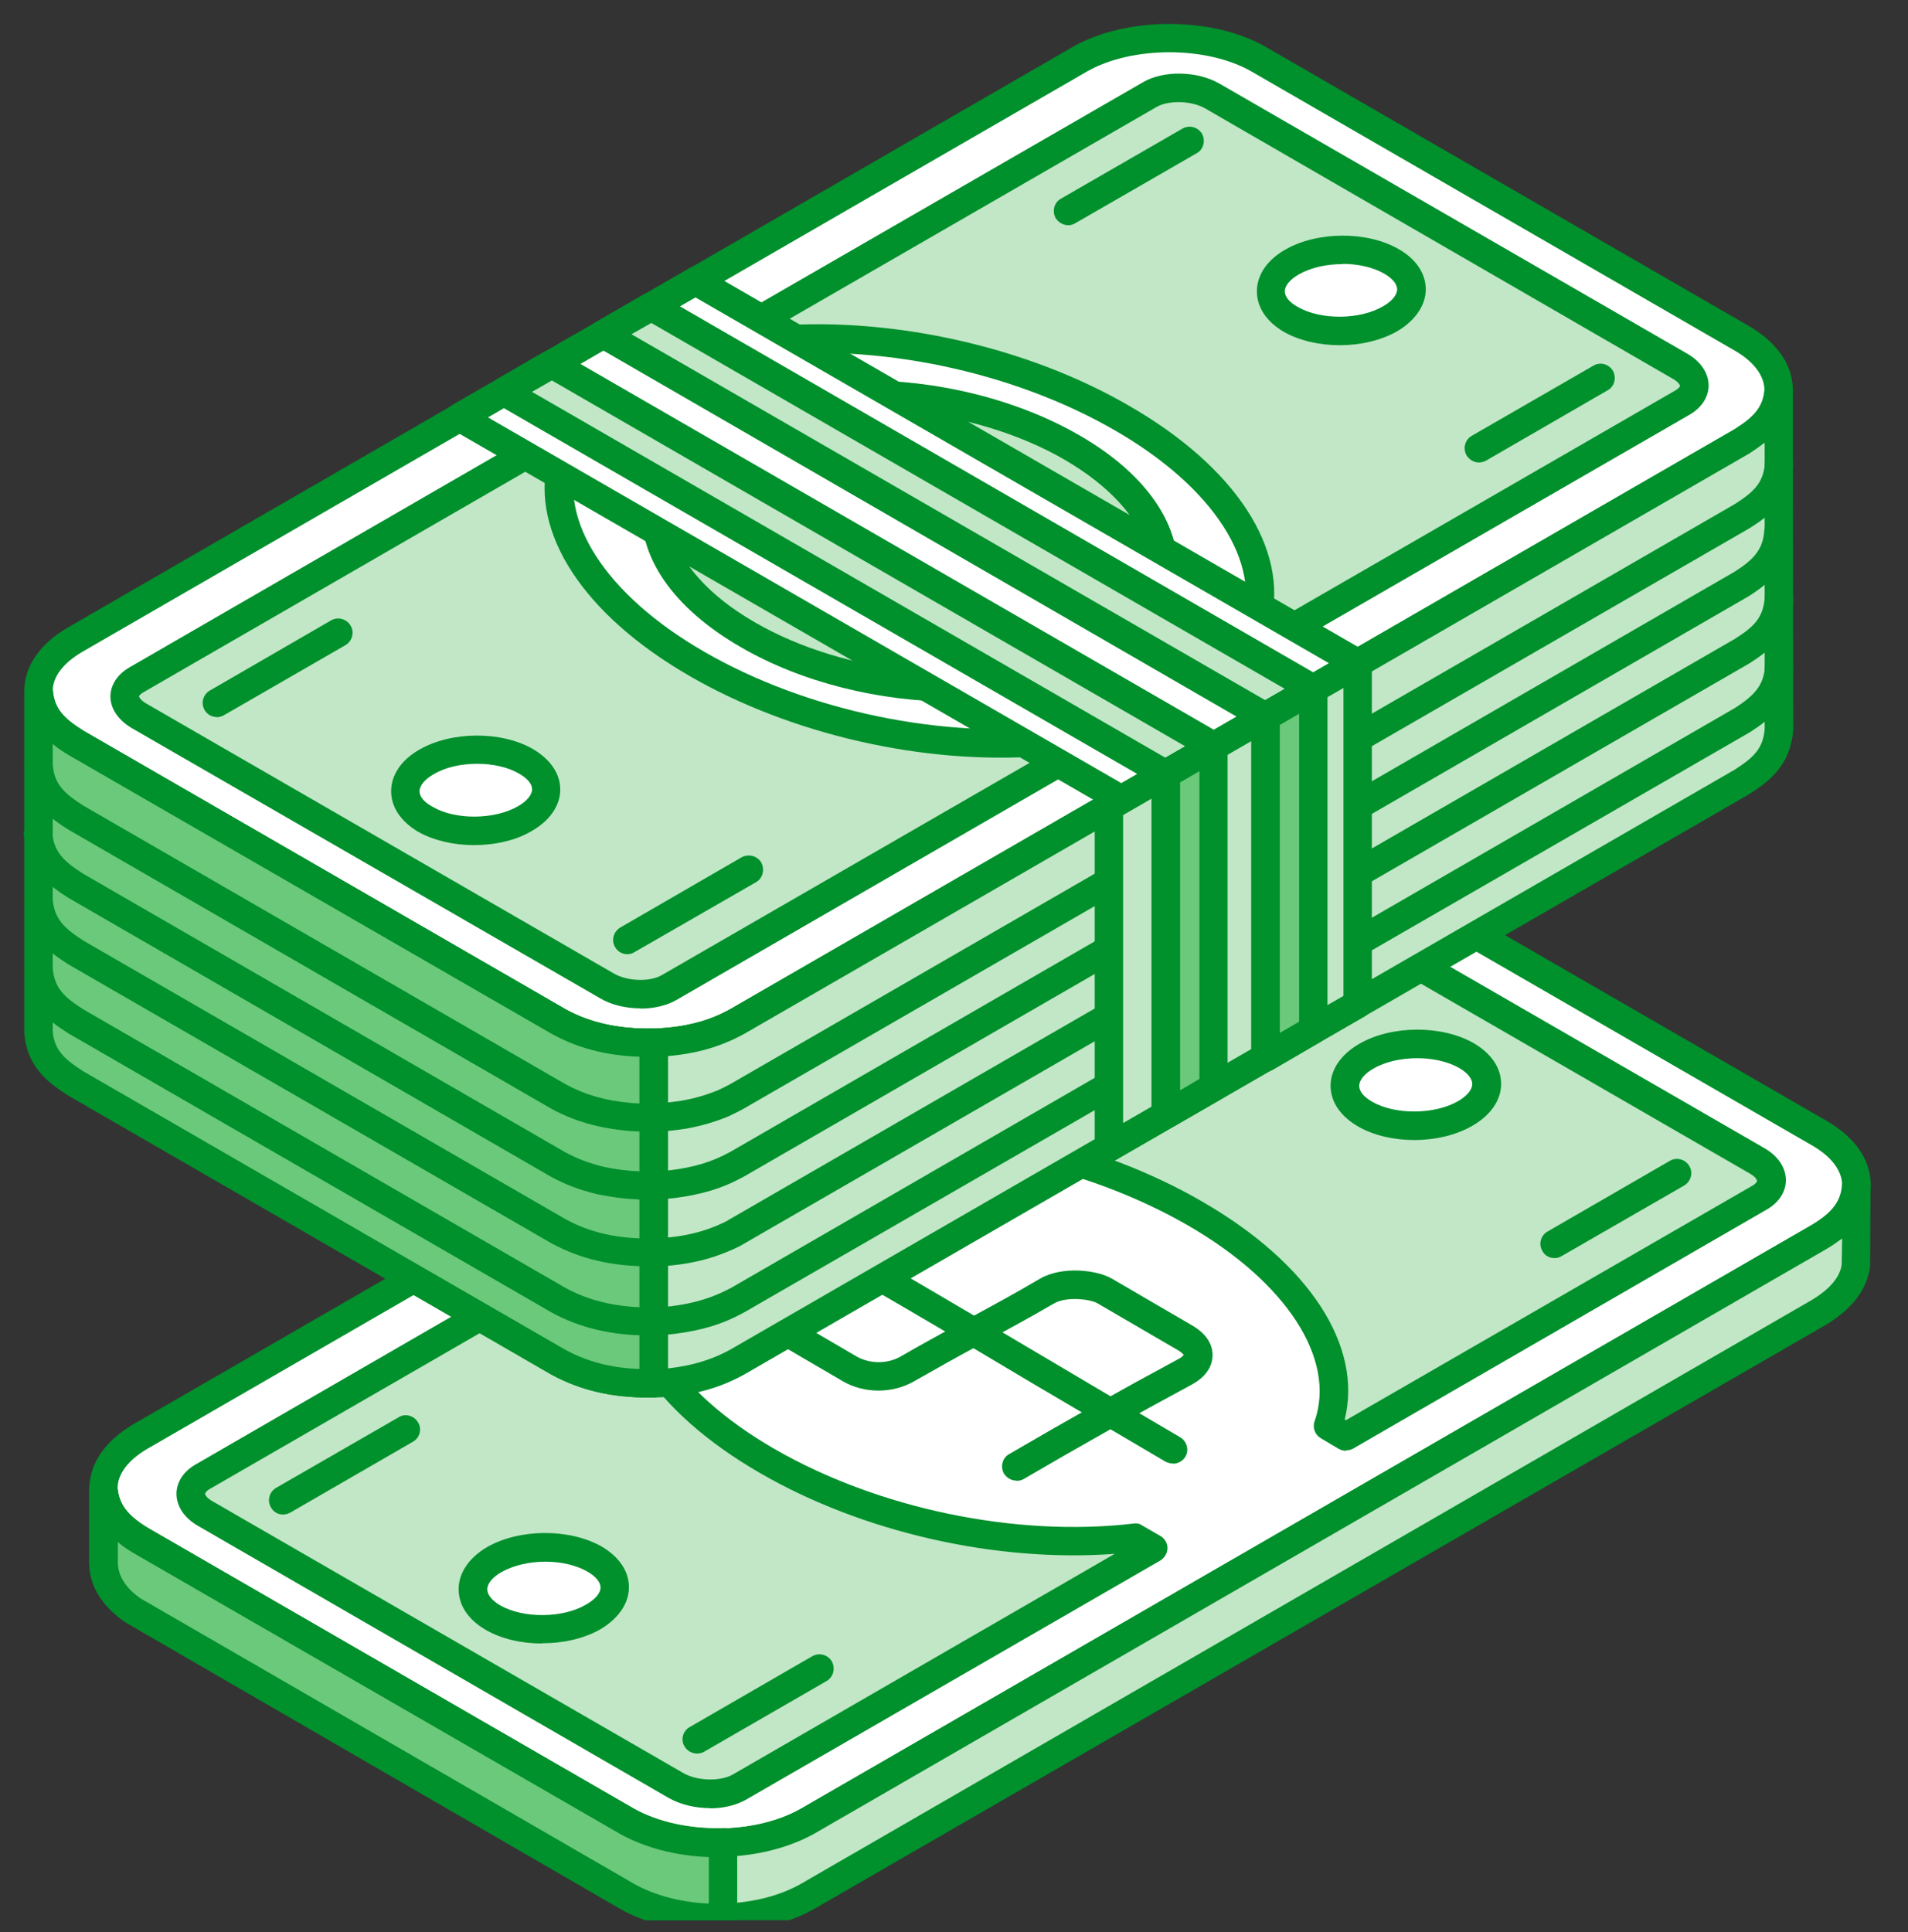<svg width="80" height="81" viewBox="0 0 80 81" fill="none" xmlns="http://www.w3.org/2000/svg">
<rect x="0" y="0" width="80" height="81" fill="#333333" stroke="none"/>
<g clip-path="url(#clip0_2896_103281)">
<g clip-path="url(#clip1_2896_103281)">
<path fill-rule="evenodd" clip-rule="evenodd" d="M5.9 60.21L48.32 35.72C50.41 34.52 53.79 34.52 55.88 35.72L76.29 47.5C78.38 48.7 78.38 50.67 76.29 51.87L33.86 76.36C31.77 77.56 28.37 77.56 26.3 76.36L5.9 64.58C3.81 63.37 3.81 61.41 5.9 60.21Z" fill="white"/>
<path fill-rule="evenodd" clip-rule="evenodd" d="M6.19 60.729C5.38 61.199 4.93 61.789 4.93 62.389C4.93 62.989 5.38 63.589 6.21 64.059L26.59 75.839C28.48 76.929 31.67 76.929 33.56 75.839L75.98 51.349C76.8 50.879 77.24 50.289 77.24 49.689C77.24 49.089 76.8 48.489 75.98 48.019L55.57 36.239C53.68 35.149 50.5 35.149 48.6 36.239L6.19 60.729ZM30.08 77.849C28.61 77.849 27.13 77.529 26.01 76.879L5.6 65.099C4.41 64.409 3.75 63.449 3.75 62.399C3.75 61.349 4.41 60.399 5.6 59.699L48.02 35.209C50.28 33.909 53.93 33.909 56.19 35.209L76.59 46.989C77.79 47.679 78.44 48.639 78.44 49.689C78.44 50.739 77.79 51.689 76.59 52.389L34.17 76.879C33.04 77.529 31.56 77.849 30.08 77.849Z" fill="#00902C"/>
<path fill-rule="evenodd" clip-rule="evenodd" d="M55.68 59.791C56.67 56.981 54.7 53.532 50.12 50.882C45.52 48.231 39.53 47.092 34.67 47.661L33.93 47.231C39.71 43.892 45.5 40.551 51.27 37.212C51.98 36.801 53.17 36.831 53.93 37.272C60.51 41.072 67.09 44.871 73.68 48.672C74.44 49.111 74.49 49.801 73.8 50.202C68 53.532 62.21 56.882 56.44 60.221L55.68 59.782V59.791Z" fill="#C1E7C6"/>
<path fill-rule="evenodd" clip-rule="evenodd" d="M56.38 59.508L56.43 59.538L73.49 49.698C73.64 49.608 73.67 49.528 73.67 49.508C73.67 49.458 73.6 49.328 73.37 49.198L53.62 37.798C53.05 37.468 52.09 37.438 51.57 37.728L35.54 46.988C40.51 46.618 46.12 47.888 50.4 50.368C54.9 52.958 57.15 56.428 56.38 59.518V59.508ZM56.43 60.818C56.33 60.818 56.23 60.788 56.13 60.738L55.39 60.298C55.14 60.158 55.02 59.858 55.12 59.578C56.03 56.988 53.96 53.768 49.82 51.378C45.46 48.858 39.69 47.658 34.74 48.238C34.62 48.248 34.49 48.218 34.37 48.158L33.63 47.718C33.44 47.618 33.33 47.418 33.33 47.208C33.33 46.998 33.45 46.798 33.63 46.688L50.99 36.668C51.87 36.158 53.3 36.188 54.24 36.738L73.99 48.138C74.56 48.468 74.88 48.958 74.88 49.478C74.88 49.958 74.59 50.408 74.09 50.698L56.75 60.718C56.65 60.778 56.55 60.798 56.45 60.798L56.43 60.818Z" fill="#00902C"/>
<path fill-rule="evenodd" clip-rule="evenodd" d="M47.6 64.461C42.74 65.031 36.75 63.901 32.15 61.241C27.57 58.591 25.6 55.141 26.59 52.331L25.83 51.891C20.06 55.231 14.26 58.571 8.47 61.911C7.77 62.321 7.83 63.011 8.59 63.441C15.17 67.241 21.75 71.041 28.34 74.841C29.1 75.281 30.29 75.311 31 74.901C36.77 71.571 42.57 68.221 48.34 64.881L47.59 64.451L47.6 64.461Z" fill="#C1E7C6"/>
<path fill-rule="evenodd" clip-rule="evenodd" d="M25.83 52.589L8.78 62.429C8.63 62.519 8.6 62.599 8.6 62.619C8.6 62.669 8.67 62.799 8.9 62.929L28.65 74.329C29.22 74.659 30.18 74.689 30.71 74.399L46.74 65.139C41.77 65.509 36.17 64.239 31.88 61.759C27.38 59.169 25.13 55.709 25.9 52.609L25.85 52.579L25.83 52.589ZM29.77 75.799C29.17 75.799 28.54 75.659 28.03 75.369L8.29 63.959C7.72 63.629 7.4 63.139 7.4 62.619C7.4 62.139 7.69 61.689 8.19 61.399L25.53 51.379C25.72 51.269 25.95 51.269 26.14 51.379L26.88 51.809C27.13 51.949 27.26 52.249 27.15 52.529C26.24 55.119 28.31 58.339 32.45 60.729C36.81 63.249 42.6 64.449 47.53 63.869C47.65 63.849 47.78 63.869 47.89 63.949L48.65 64.389C48.84 64.499 48.95 64.689 48.95 64.899C48.95 65.109 48.83 65.309 48.65 65.419L31.29 75.439C30.87 75.679 30.33 75.809 29.77 75.809V75.799Z" fill="#00902C"/>
<path fill-rule="evenodd" clip-rule="evenodd" d="M61.43 46.669C62.61 45.999 62.63 44.909 61.49 44.249C60.34 43.589 58.46 43.599 57.28 44.279C56.12 44.949 56.1 46.039 57.24 46.709C58.39 47.369 60.27 47.359 61.43 46.679V46.669Z" fill="white"/>
<path fill-rule="evenodd" clip-rule="evenodd" d="M59.43 44.361C58.76 44.361 58.09 44.501 57.58 44.8C57.21 45.011 56.99 45.281 56.99 45.52C56.99 45.761 57.19 45.99 57.54 46.191C58.5 46.74 60.15 46.73 61.14 46.16C61.51 45.941 61.73 45.681 61.73 45.441C61.73 45.221 61.53 44.971 61.18 44.77C60.71 44.501 60.07 44.361 59.42 44.361H59.43ZM59.29 47.791C58.45 47.791 57.59 47.6 56.94 47.221C56.2 46.791 55.79 46.191 55.79 45.511C55.79 44.831 56.23 44.2 56.99 43.761C58.33 42.98 60.44 42.961 61.79 43.73C62.52 44.16 62.94 44.761 62.94 45.441C62.94 46.12 62.5 46.751 61.74 47.191C61.05 47.59 60.18 47.791 59.3 47.791H59.29Z" fill="#00902C"/>
<path fill-rule="evenodd" clip-rule="evenodd" d="M24.87 67.789C23.71 68.469 21.83 68.479 20.68 67.819C19.53 67.159 19.55 66.069 20.71 65.389C21.89 64.719 23.78 64.709 24.92 65.359C26.06 66.019 26.05 67.109 24.87 67.789Z" fill="white"/>
<path fill-rule="evenodd" clip-rule="evenodd" d="M22.87 65.468C22.19 65.468 21.53 65.618 21.02 65.908C20.65 66.118 20.43 66.388 20.43 66.628C20.43 66.848 20.63 67.098 20.97 67.298C21.95 67.858 23.6 67.838 24.57 67.268C24.96 67.048 25.18 66.788 25.18 66.548C25.18 66.328 24.98 66.078 24.62 65.878C24.15 65.608 23.51 65.468 22.87 65.468ZM22.73 68.898C21.87 68.898 21.03 68.708 20.37 68.328C19.63 67.898 19.23 67.298 19.23 66.618C19.23 65.938 19.67 65.298 20.42 64.858C21.78 64.078 23.87 64.068 25.22 64.828C25.95 65.258 26.37 65.858 26.37 66.538C26.37 67.218 25.93 67.848 25.18 68.298C24.48 68.698 23.61 68.888 22.73 68.888V68.898Z" fill="#00902C"/>
<path fill-rule="evenodd" clip-rule="evenodd" d="M77.85 49.68L77.82 53.12C77.68 53.98 76.99 54.58 76.29 55.01L33.86 79.51C31.72 80.72 28.44 80.72 26.3 79.51L5.52 67.5C4.87 67.02 4.36 66.39 4.32 65.55V62.4C4.41 63.46 5 64.04 5.89 64.59L26.3 76.36C28.44 77.57 31.72 77.57 33.86 76.36L76.29 51.87C77.18 51.33 77.75 50.74 77.85 49.69V49.68Z" fill="#C1E7C6"/>
<path fill-rule="evenodd" clip-rule="evenodd" d="M4.94 64.63V65.53C4.96 66.07 5.26 66.56 5.88 67L26.6 78.98C28.54 80.08 31.62 80.08 33.57 78.98L75.98 54.49C76.72 54.04 77.14 53.55 77.22 53.02L77.24 51.92C77.02 52.08 76.8 52.23 76.58 52.36L34.16 76.86C31.82 78.17 28.32 78.17 26 76.86L5.59 65.08C5.37 64.95 5.14 64.8 4.94 64.62V64.63ZM30.07 81C28.62 81 27.16 80.68 26 80.02L5.24 68C4.26 67.31 3.77 66.5 3.74 65.56V62.39C3.74 62.07 3.99 61.8 4.31 61.79C4.59 61.76 4.9 62.02 4.92 62.34C4.99 63.08 5.32 63.52 6.2 64.06L26.58 75.83C28.53 76.93 31.6 76.93 33.57 75.83L75.98 51.34C76.85 50.81 77.19 50.36 77.24 49.62C77.27 49.3 77.57 49.07 77.86 49.07C78.18 49.09 78.43 49.35 78.43 49.67L78.41 53.12C78.26 54.09 77.65 54.87 76.59 55.52L34.15 80.02C32.99 80.67 31.53 81 30.06 81H30.07Z" fill="#00902C"/>
<path fill-rule="evenodd" clip-rule="evenodd" d="M30.24 80.408C28.82 80.428 27.41 80.128 26.3 79.508L5.52 67.498C4.87 67.018 4.36 66.388 4.32 65.548V62.398C4.41 63.458 5 64.038 5.89 64.588L26.3 76.358C27.43 76.998 28.87 77.298 30.3 77.258V80.408H30.23H30.24Z" fill="#6AC97B"/>
<path fill-rule="evenodd" clip-rule="evenodd" d="M4.94 64.631V65.531C4.96 66.071 5.26 66.561 5.88 67.001L26.6 78.981C27.46 79.461 28.56 79.751 29.72 79.801V77.851C28.34 77.801 27.05 77.461 26 76.881L5.59 65.101C5.37 64.971 5.14 64.821 4.94 64.641V64.631ZM30.07 80.991C28.57 80.991 27.14 80.651 26 80.011L5.24 67.991C4.26 67.301 3.77 66.491 3.74 65.551V62.381C3.74 62.061 3.99 61.791 4.31 61.781C4.59 61.791 4.9 62.011 4.92 62.321C4.99 63.061 5.32 63.511 6.2 64.051L26.58 75.821C27.59 76.381 28.9 76.671 30.3 76.641C30.47 76.601 30.6 76.701 30.72 76.811C30.84 76.921 30.91 77.071 30.91 77.241V80.391C30.91 80.701 30.66 80.961 30.35 80.981C30.33 80.981 30.25 80.981 30.23 80.981H30.06L30.07 80.991Z" fill="#00902C"/>
<path fill-rule="evenodd" clip-rule="evenodd" d="M29.22 73.51C29.02 73.51 28.81 73.4 28.7 73.21C28.53 72.93 28.63 72.56 28.92 72.4L34.06 69.43C34.34 69.27 34.71 69.36 34.88 69.65C35.03 69.94 34.95 70.3 34.66 70.47L29.53 73.43C29.43 73.49 29.33 73.51 29.23 73.51H29.22Z" fill="#00902C"/>
<path fill-rule="evenodd" clip-rule="evenodd" d="M11.86 63.491C11.66 63.491 11.46 63.381 11.36 63.191C11.19 62.901 11.29 62.541 11.58 62.371L16.72 59.411C16.99 59.241 17.36 59.341 17.53 59.631C17.7 59.911 17.6 60.281 17.31 60.441L12.17 63.411C12.07 63.461 11.97 63.491 11.87 63.491H11.86Z" fill="#00902C"/>
<path fill-rule="evenodd" clip-rule="evenodd" d="M47.83 42.721C47.63 42.721 47.42 42.611 47.31 42.421C47.14 42.141 47.24 41.771 47.53 41.611L52.67 38.641C52.96 38.481 53.33 38.571 53.49 38.861C53.64 39.151 53.56 39.511 53.27 39.681L48.12 42.641C48.04 42.701 47.94 42.721 47.84 42.721H47.83Z" fill="#00902C"/>
<path fill-rule="evenodd" clip-rule="evenodd" d="M65.17 52.741C64.97 52.741 64.76 52.631 64.67 52.441C64.5 52.161 64.6 51.791 64.88 51.631L70.02 48.661C70.29 48.501 70.66 48.591 70.83 48.881C71 49.161 70.9 49.531 70.61 49.701L65.47 52.661C65.37 52.721 65.27 52.741 65.17 52.741Z" fill="#00902C"/>
<path fill-rule="evenodd" clip-rule="evenodd" d="M42.61 62.069C42.41 62.069 42.21 61.959 42.09 61.769C41.94 61.489 42.02 61.118 42.31 60.959C44.83 59.489 47 58.269 49.4 56.978C49.57 56.889 49.62 56.819 49.63 56.788C49.61 56.788 49.56 56.699 49.4 56.608L46.02 54.639C45.72 54.459 44.72 54.339 44.2 54.639C43.19 55.228 42.1 55.819 41.05 56.389C40.09 56.908 39.16 57.428 38.34 57.898C37.43 58.428 36.23 58.428 35.33 57.898L32.2 56.069C31.65 55.748 31.32 55.279 31.34 54.779C31.35 54.498 31.49 53.968 32.25 53.599C34.2 52.658 36.34 51.498 38.78 50.078C39.06 49.919 39.43 50.008 39.61 50.298C39.78 50.578 39.68 50.949 39.39 51.118C36.92 52.559 34.75 53.718 32.78 54.678C32.58 54.769 32.54 54.849 32.54 54.849C32.54 54.849 32.63 54.938 32.79 55.038L35.92 56.868C36.47 57.178 37.2 57.188 37.76 56.868C38.58 56.389 39.53 55.879 40.48 55.349C41.53 54.779 42.6 54.199 43.6 53.608C44.54 53.059 46.01 53.239 46.63 53.608L50.01 55.578C50.75 56.019 50.85 56.548 50.84 56.828C50.84 57.108 50.72 57.629 49.98 58.038C47.6 59.319 45.43 60.538 42.93 61.998C42.83 62.059 42.73 62.078 42.63 62.078L42.61 62.069Z" fill="#00902C"/>
<path fill-rule="evenodd" clip-rule="evenodd" d="M49.16 61.35C49.06 61.35 48.96 61.32 48.86 61.27C47.01 60.18 45.18 59.1 43.34 58.02C39.82 55.92 36.17 53.76 32.48 51.71C32.2 51.55 32.09 51.19 32.25 50.9C32.42 50.61 32.79 50.51 33.08 50.67C36.76 52.73 40.42 54.9 43.97 57C45.79 58.08 47.62 59.16 49.48 60.25C49.76 60.42 49.87 60.78 49.7 61.07C49.58 61.26 49.38 61.36 49.18 61.36L49.16 61.35Z" fill="#00902C"/>
<path fill-rule="evenodd" clip-rule="evenodd" d="M3.15 26.8L45.28 2.49C47.35 1.3 50.71 1.3 52.79 2.49L73.04 14.18C75.11 15.37 75.11 17.32 73.04 18.51L30.92 42.82C28.85 44.01 25.48 44.01 23.41 42.82L3.15 31.13C1.1 29.94 1.1 27.99 3.15 26.8Z" fill="white"/>
<path fill-rule="evenodd" clip-rule="evenodd" d="M3.46 27.321C2.65 27.791 2.21 28.371 2.21 28.971C2.21 29.571 2.65 30.161 3.46 30.621L23.71 42.311C25.58 43.391 28.74 43.391 30.63 42.311L72.74 18.001C73.55 17.531 73.98 16.941 73.98 16.351C73.98 15.761 73.54 15.161 72.74 14.701L52.48 3.001C50.61 1.921 47.45 1.921 45.57 3.001L3.46 27.321ZM27.16 44.311C25.69 44.311 24.23 43.991 23.12 43.351L2.87 31.651C1.67 30.961 1.02 30.011 1.02 28.971C1.02 27.931 1.67 26.981 2.87 26.291L44.97 1.971C47.21 0.681 50.85 0.681 53.08 1.971L73.32 13.661C74.51 14.351 75.17 15.301 75.17 16.341C75.17 17.381 74.52 18.331 73.32 19.021L31.21 43.341C30.1 43.981 28.62 44.301 27.16 44.301V44.311Z" fill="#00902C"/>
<path fill-rule="evenodd" clip-rule="evenodd" d="M27.53 21.19C27.33 23.02 28.63 25.04 31.34 26.6C34.05 28.16 37.55 28.91 40.73 28.8L27.53 21.18V21.19Z" fill="#C1E7C6"/>
<path fill-rule="evenodd" clip-rule="evenodd" d="M28.19 22.259C28.51 23.609 29.74 24.989 31.65 26.089C33.55 27.189 35.94 27.909 38.38 28.139L28.2 22.259H28.19ZM40.08 29.419C36.85 29.419 33.59 28.599 31.06 27.129C28.21 25.489 26.71 23.299 26.93 21.129C26.96 20.929 27.08 20.749 27.27 20.659C27.44 20.569 27.66 20.569 27.82 20.679L41.02 28.299C41.26 28.429 41.38 28.709 41.31 28.959C41.24 29.219 41.02 29.399 40.75 29.409C40.53 29.419 40.3 29.429 40.08 29.429V29.419Z" fill="#00902C"/>
<path fill-rule="evenodd" clip-rule="evenodd" d="M52.58 26.379C53.57 23.589 51.62 20.159 47.06 17.529C42.5 14.899 36.56 13.769 31.72 14.339L30.98 13.909C36.72 10.599 42.46 7.279 48.2 3.969C48.91 3.569 50.08 3.589 50.84 4.029C57.37 7.809 63.9 11.579 70.43 15.349C71.19 15.789 71.24 16.469 70.55 16.869C64.8 20.179 59.06 23.499 53.32 26.809L52.57 26.379H52.58Z" fill="#C1E7C6"/>
<path fill-rule="evenodd" clip-rule="evenodd" d="M53.29 26.1L53.33 26.13L70.26 16.36C70.39 16.28 70.44 16.2 70.44 16.18C70.44 16.14 70.37 16.01 70.14 15.88L50.54 4.55C49.97 4.22 49.02 4.19 48.5 4.48L32.61 13.65C37.52 13.3 43.1 14.55 47.34 17.01C51.82 19.59 54.04 23.02 53.28 26.09L53.29 26.1ZM53.33 27.41C53.23 27.41 53.13 27.38 53.04 27.33L52.28 26.9C52.04 26.75 51.92 26.45 52.03 26.18C52.94 23.61 50.87 20.42 46.76 18.05C42.44 15.55 36.71 14.36 31.8 14.93C31.68 14.95 31.55 14.91 31.45 14.85L30.69 14.42C30.51 14.31 30.41 14.12 30.41 13.9C30.41 13.68 30.51 13.49 30.69 13.39L47.92 3.45C48.78 2.94 50.21 2.97 51.14 3.51L70.75 14.83C71.32 15.16 71.64 15.65 71.64 16.16C71.64 16.64 71.35 17.09 70.85 17.38L53.63 27.32C53.55 27.38 53.45 27.4 53.33 27.4V27.41Z" fill="#00902C"/>
<path fill-rule="evenodd" clip-rule="evenodd" d="M35.56 16.551C38.72 16.431 42.22 17.191 44.93 18.751C47.64 20.311 48.95 22.331 48.75 24.161L35.56 16.541V16.551Z" fill="#C1E7C6"/>
<path fill-rule="evenodd" clip-rule="evenodd" d="M37.92 17.218L48.09 23.099C47.77 21.748 46.54 20.378 44.63 19.268C42.75 18.178 40.34 17.459 37.92 17.229V17.218ZM48.76 24.768C48.66 24.768 48.54 24.738 48.46 24.689L35.26 17.069C35.02 16.939 34.92 16.669 34.97 16.409C35.04 16.159 35.27 15.969 35.54 15.959C38.96 15.829 42.51 16.669 45.24 18.238C48.09 19.878 49.58 22.069 49.35 24.238C49.33 24.439 49.2 24.619 49.03 24.709C48.95 24.748 48.85 24.779 48.76 24.779V24.768Z" fill="#00902C"/>
<path fill-rule="evenodd" clip-rule="evenodd" d="M44.55 31.021C39.72 31.581 33.78 30.461 29.23 27.831C24.67 25.201 22.71 21.771 23.69 18.981L22.94 18.551C17.21 21.861 11.46 25.181 5.72 28.501C5.03 28.901 5.08 29.581 5.82 30.021C12.37 33.801 18.9 37.571 25.43 41.341C26.19 41.781 27.37 41.811 28.06 41.411C33.8 38.101 39.54 34.781 45.28 31.461L44.54 31.031L44.55 31.021Z" fill="#C1E7C6"/>
<path fill-rule="evenodd" clip-rule="evenodd" d="M22.95 19.242L6.03 29.012C5.88 29.092 5.83 29.172 5.83 29.192C5.83 29.232 5.91 29.362 6.13 29.492L25.74 40.812C26.31 41.142 27.26 41.172 27.76 40.872L43.65 31.702C38.74 32.062 33.18 30.802 28.92 28.342C24.46 25.772 22.22 22.332 22.98 19.262L22.94 19.242H22.95ZM26.86 42.272C26.26 42.272 25.63 42.132 25.15 41.842L5.54 30.532C4.97 30.202 4.63 29.712 4.63 29.202C4.63 28.722 4.92 28.272 5.42 27.982L22.64 18.032C22.82 17.932 23.06 17.922 23.24 18.032L23.98 18.462C24.23 18.612 24.34 18.912 24.25 19.182C23.34 21.752 25.4 24.942 29.51 27.312C33.83 29.812 39.57 31.002 44.47 30.432C44.59 30.412 44.72 30.442 44.84 30.512L45.58 30.942C45.76 31.052 45.88 31.242 45.88 31.452C45.88 31.662 45.76 31.862 45.58 31.972L28.36 41.922C27.94 42.162 27.4 42.282 26.84 42.282L26.86 42.272Z" fill="#00902C"/>
<path fill-rule="evenodd" clip-rule="evenodd" d="M58.3 13.359C59.46 12.689 59.48 11.609 58.34 10.949C57.21 10.299 55.35 10.299 54.18 10.979C53 11.649 52.98 12.729 54.13 13.389C55.27 14.049 57.12 14.029 58.3 13.359Z" fill="white"/>
<path fill-rule="evenodd" clip-rule="evenodd" d="M56.3 11.072C55.63 11.072 54.97 11.211 54.46 11.502C54.09 11.711 53.87 11.982 53.87 12.211C53.87 12.441 54.07 12.681 54.42 12.871C55.38 13.421 57.01 13.412 57.99 12.841C58.36 12.632 58.58 12.361 58.58 12.132C58.58 11.902 58.38 11.671 58.04 11.472C57.57 11.201 56.93 11.062 56.29 11.062L56.3 11.072ZM56.18 14.472C55.32 14.472 54.48 14.281 53.83 13.912C53.1 13.482 52.7 12.882 52.7 12.211C52.7 11.541 53.12 10.902 53.88 10.472C55.22 9.691 57.32 9.681 58.64 10.441C59.38 10.861 59.78 11.472 59.78 12.132C59.78 12.791 59.34 13.441 58.59 13.882C57.91 14.271 57.04 14.472 56.18 14.472Z" fill="#00902C"/>
<path fill-rule="evenodd" clip-rule="evenodd" d="M22.01 34.32C20.83 34.99 18.98 35 17.83 34.35C16.68 33.69 16.7 32.61 17.88 31.94C19.04 31.27 20.89 31.25 22.04 31.91C23.18 32.57 23.17 33.65 22 34.32H22.01Z" fill="white"/>
<path fill-rule="evenodd" clip-rule="evenodd" d="M20.01 32.019C19.34 32.019 18.68 32.158 18.18 32.459C17.81 32.669 17.59 32.938 17.59 33.169C17.59 33.398 17.79 33.639 18.15 33.828C19.09 34.379 20.74 34.368 21.72 33.798C22.09 33.589 22.31 33.319 22.31 33.089C22.31 32.858 22.11 32.629 21.76 32.428C21.29 32.158 20.66 32.019 20.02 32.019H20.01ZM19.87 35.428C19.03 35.428 18.19 35.239 17.53 34.868C16.81 34.438 16.4 33.839 16.4 33.169C16.4 32.498 16.82 31.858 17.58 31.428C18.93 30.648 21.02 30.639 22.34 31.398C23.07 31.828 23.49 32.428 23.49 33.099C23.49 33.769 23.05 34.408 22.29 34.839C21.62 35.239 20.74 35.428 19.86 35.428H19.87Z" fill="#00902C"/>
<path fill-rule="evenodd" clip-rule="evenodd" d="M56.92 27.811L47.03 33.531L19.26 17.501L29.16 11.781L56.92 27.811Z" fill="white"/>
<path fill-rule="evenodd" clip-rule="evenodd" d="M20.46 17.498L47.03 32.838L55.73 27.808L29.16 12.468L20.46 17.498ZM47.03 34.118C46.93 34.118 46.83 34.088 46.73 34.038L18.96 18.008C18.78 17.908 18.68 17.708 18.68 17.498C18.68 17.288 18.78 17.088 18.96 16.978L28.88 11.258C29.05 11.148 29.29 11.148 29.47 11.258L57.23 27.288C57.41 27.398 57.53 27.588 57.53 27.808C57.53 28.028 57.41 28.218 57.23 28.328L47.33 34.048C47.23 34.098 47.13 34.128 47.03 34.128V34.118Z" fill="#00902C"/>
<path fill-rule="evenodd" clip-rule="evenodd" d="M48.87 32.462L49.89 31.872L50.9 31.292L23.14 15.262L22.13 15.842L21.12 16.432L48.87 32.462Z" fill="#C1E7C6"/>
<path fill-rule="evenodd" clip-rule="evenodd" d="M22.31 16.429L48.87 31.769L49.7 31.289L23.14 15.949L22.32 16.419L22.31 16.429ZM48.87 33.049C48.77 33.049 48.67 33.019 48.59 32.969L20.83 16.939C20.65 16.829 20.53 16.639 20.53 16.419C20.53 16.199 20.65 16.009 20.83 15.899L22.83 14.739C23.02 14.629 23.25 14.629 23.44 14.739L51.2 30.769C51.39 30.879 51.49 31.069 51.49 31.289C51.49 31.509 51.39 31.699 51.2 31.809L49.18 32.969C49.08 33.029 48.98 33.049 48.88 33.049H48.87Z" fill="#00902C"/>
<path fill-rule="evenodd" clip-rule="evenodd" d="M54.06 29.462L53.05 30.052L25.29 14.022L26.3 13.442L27.31 12.852L55.08 28.882L54.06 29.462Z" fill="#C1E7C6"/>
<path fill-rule="evenodd" clip-rule="evenodd" d="M26.49 14.019L53.06 29.359L53.89 28.889L27.31 13.539L26.48 14.009L26.49 14.019ZM53.06 30.649C52.96 30.649 52.86 30.619 52.76 30.569L25.01 14.529C24.82 14.429 24.71 14.229 24.71 14.019C24.71 13.809 24.83 13.609 24.99 13.499L27.01 12.329C27.2 12.229 27.43 12.229 27.62 12.329L55.36 28.359C55.54 28.469 55.66 28.659 55.66 28.879C55.66 29.099 55.54 29.289 55.36 29.399L54.37 29.979L53.36 30.559C53.26 30.619 53.16 30.639 53.06 30.639V30.649Z" fill="#00902C"/>
<path fill-rule="evenodd" clip-rule="evenodd" d="M74.58 16.34V30.62C74.5 31.69 73.94 32.21 73.03 32.79L30.93 57.11C29.89 57.68 28.84 57.91 27.68 57.99H27.43C26 58.02 24.69 57.8 23.42 57.11L3.17 45.42C2.3 44.86 1.71 44.33 1.62 43.25L1.6 28.97C1.7 30.04 2.25 30.56 3.15 31.14L23.4 42.83C24.66 43.52 25.98 43.74 27.41 43.72C28.69 43.67 29.8 43.44 30.91 42.83L73.03 18.52C73.92 17.94 74.5 17.42 74.58 16.35V16.34Z" fill="#C1E7C6"/>
<path fill-rule="evenodd" clip-rule="evenodd" d="M2.21 31.188V43.248C2.28 44.008 2.67 44.388 3.49 44.908L23.71 56.588C24.77 57.168 25.88 57.418 27.41 57.398H27.64C28.84 57.308 29.76 57.048 30.62 56.578L72.73 32.268C73.54 31.748 73.92 31.378 73.99 30.568V18.558C73.77 18.718 73.57 18.868 73.35 19.008L31.21 43.338C30.1 43.948 28.94 44.248 27.44 44.308C25.74 44.318 24.36 44.028 23.12 43.348L2.87 31.648C2.64 31.508 2.41 31.358 2.21 31.188ZM27.26 58.588C25.64 58.588 24.33 58.278 23.12 57.618L2.87 45.928C1.99 45.368 1.13 44.708 1.02 43.288V28.958C1.02 28.638 1.27 28.378 1.59 28.358C1.94 28.318 2.18 28.588 2.21 28.908C2.28 29.718 2.65 30.098 3.49 30.628L23.71 42.308C24.77 42.888 25.97 43.148 27.41 43.118C28.72 43.068 29.68 42.818 30.62 42.298L72.73 17.988C73.54 17.468 73.92 17.098 73.99 16.288C74.01 15.968 74.28 15.698 74.6 15.738C74.92 15.748 75.17 16.018 75.17 16.338L75.19 30.618C75.05 32.088 74.21 32.738 73.35 33.288L31.21 57.618C30.18 58.188 29.11 58.488 27.71 58.578H27.44C27.37 58.588 27.32 58.588 27.26 58.588Z" fill="#00902C"/>
<path fill-rule="evenodd" clip-rule="evenodd" d="M27.4 57.999C25.98 58.019 24.67 57.789 23.42 57.109L3.17 45.419C2.3 44.859 1.71 44.329 1.62 43.249L1.6 28.969C1.7 30.039 2.25 30.559 3.15 31.139L23.4 42.829C24.66 43.519 25.98 43.739 27.39 43.719V57.999H27.4Z" fill="#6AC97B"/>
<path fill-rule="evenodd" clip-rule="evenodd" d="M2.21 31.189V43.239C2.28 43.999 2.67 44.389 3.49 44.909L23.71 56.589C24.62 57.079 25.61 57.349 26.81 57.389V44.299C25.4 44.249 24.22 43.939 23.13 43.339L2.87 31.649C2.64 31.509 2.41 31.359 2.21 31.189ZM27.23 58.589C25.63 58.589 24.34 58.289 23.12 57.629L2.87 45.929C1.99 45.369 1.13 44.709 1.02 43.289V28.959C1.02 28.639 1.27 28.379 1.59 28.359C1.94 28.319 2.18 28.589 2.21 28.909C2.28 29.719 2.67 30.109 3.49 30.629L23.71 42.309C24.77 42.889 25.93 43.149 27.4 43.119C27.52 43.119 27.7 43.179 27.82 43.289C27.94 43.399 28.01 43.549 28.01 43.719V57.999C28.01 58.329 27.74 58.589 27.42 58.589H27.23Z" fill="#00902C"/>
<path fill-rule="evenodd" clip-rule="evenodd" d="M27.28 53.089C25.65 53.089 24.34 52.779 23.12 52.119L2.87 40.429C1.99 39.869 1.13 39.209 1.02 37.799C1.01 37.469 1.24 37.179 1.58 37.159C1.88 37.119 2.18 37.379 2.21 37.709C2.28 38.509 2.67 38.899 3.49 39.429L23.71 51.109C24.75 51.679 25.93 51.949 27.41 51.919C28.62 51.869 29.55 51.649 30.45 51.199L30.62 51.099L72.73 26.789C73.54 26.279 73.92 25.899 73.99 25.089C74.01 24.769 74.31 24.519 74.63 24.549C74.97 24.579 75.2 24.859 75.19 25.189C75.05 26.609 74.21 27.259 73.35 27.809L31.02 52.239C29.92 52.779 28.86 53.039 27.45 53.099H27.28V53.089Z" fill="#00902C"/>
<path fill-rule="evenodd" clip-rule="evenodd" d="M27.18 47.441C26.91 47.441 26.64 47.431 26.37 47.411C25.08 47.291 24.08 47.001 23.12 46.481L2.87 34.781C1.98 34.221 1.13 33.561 1.02 32.141C0.98 31.811 1.24 31.531 1.56 31.501C1.88 31.471 2.18 31.721 2.21 32.051C2.28 32.861 2.65 33.231 3.49 33.771L23.71 45.451C24.52 45.891 25.34 46.131 26.46 46.241C26.86 46.271 27.23 46.271 27.65 46.251C27.97 46.221 28.27 46.191 28.59 46.141C29.15 46.041 29.58 45.911 30.09 45.711C30.26 45.631 30.45 45.541 30.63 45.441L72.74 21.131C73.55 20.611 73.93 20.241 74 19.431C74.02 19.101 74.25 18.851 74.64 18.881C74.96 18.911 75.21 19.191 75.18 19.521C75.06 20.941 74.22 21.601 73.36 22.141L31.21 46.461C30.98 46.591 30.77 46.691 30.54 46.801C29.95 47.041 29.43 47.191 28.79 47.311C28.4 47.371 28.08 47.411 27.71 47.431C27.53 47.431 27.34 47.441 27.17 47.441H27.18Z" fill="#00902C"/>
<path fill-rule="evenodd" clip-rule="evenodd" d="M27.07 50.289H26.89C26.2 50.259 25.66 50.189 25.02 50.059C24.26 49.869 23.71 49.659 23.1 49.329L2.85 37.629C1.98 37.069 1.12 36.409 1 34.999C0.98 34.669 1.22 34.379 1.55 34.359C1.87 34.319 2.16 34.569 2.19 34.899C2.26 35.709 2.65 36.089 3.47 36.619L23.69 48.299C24.19 48.569 24.65 48.749 25.29 48.909C25.83 49.029 26.34 49.089 26.92 49.109C27.31 49.109 27.69 49.099 28.1 49.059C29.13 48.929 29.85 48.709 30.62 48.289L72.71 23.979C73.47 23.499 73.91 23.079 73.97 22.279C73.99 21.949 74.27 21.699 74.61 21.729C74.93 21.759 75.18 22.039 75.15 22.369C75.05 23.719 74.21 24.429 73.33 24.989L31.2 49.319C30.29 49.819 29.43 50.079 28.24 50.229C27.84 50.269 27.47 50.289 27.08 50.289H27.07Z" fill="#00902C"/>
<path fill-rule="evenodd" clip-rule="evenodd" d="M27.15 55.982C25.65 55.982 24.3 55.662 23.13 55.022L2.87 43.322C1.99 42.762 1.13 42.102 1.02 40.692C1.01 40.362 1.24 40.072 1.58 40.052C1.88 40.012 2.18 40.272 2.21 40.592C2.28 41.402 2.67 41.792 3.49 42.312L23.71 53.992C24.94 54.662 26.42 54.922 28.12 54.762C29.15 54.632 29.87 54.402 30.65 53.992L72.74 29.682C73.51 29.182 73.93 28.782 74 27.982C74.02 27.652 74.32 27.402 74.64 27.442C74.98 27.472 75.21 27.752 75.18 28.082C75.06 29.502 74.19 30.172 73.36 30.702L31.21 55.012C30.3 55.512 29.44 55.772 28.25 55.922C27.88 55.962 27.51 55.982 27.14 55.982H27.15Z" fill="#00902C"/>
<path fill-rule="evenodd" clip-rule="evenodd" d="M56.92 27.811V42.091C51.18 45.411 52.24 44.791 46.5 48.111V33.821C52.24 30.501 51.18 31.111 56.92 27.801V27.811Z" fill="#C1E7C6"/>
<path fill-rule="evenodd" clip-rule="evenodd" d="M47.09 34.169V47.08L56.33 41.749V28.84L47.09 34.169ZM46.5 48.709C46.4 48.709 46.28 48.679 46.2 48.63C46.02 48.529 45.9 48.33 45.9 48.12V33.83C45.9 33.609 46.02 33.419 46.2 33.309L56.62 27.29C56.8 27.18 57.04 27.18 57.22 27.29C57.4 27.399 57.52 27.59 57.52 27.809V42.09C57.52 42.3 57.4 42.499 57.22 42.609L46.78 48.63C46.7 48.69 46.6 48.709 46.5 48.709Z" fill="#00902C"/>
<path fill-rule="evenodd" clip-rule="evenodd" d="M26.3 40.002C26.1 40.002 25.89 39.892 25.79 39.702C25.62 39.422 25.72 39.052 26.01 38.882L31.09 35.942C31.38 35.782 31.75 35.872 31.92 36.162C32.07 36.452 31.99 36.812 31.7 36.982L26.59 39.922C26.49 39.982 26.39 40.002 26.29 40.002H26.3Z" fill="#00902C"/>
<path fill-rule="evenodd" clip-rule="evenodd" d="M9.08 30.058C8.88 30.058 8.68 29.948 8.58 29.768C8.41 29.478 8.51 29.118 8.8 28.948L13.88 26.008C14.16 25.848 14.53 25.938 14.7 26.228C14.87 26.508 14.77 26.878 14.48 27.048L9.38 29.988C9.28 30.038 9.18 30.068 9.08 30.068V30.058Z" fill="#00902C"/>
<path fill-rule="evenodd" clip-rule="evenodd" d="M44.79 9.441C44.59 9.441 44.38 9.331 44.26 9.141C44.11 8.861 44.19 8.491 44.48 8.331L49.58 5.391C49.86 5.231 50.23 5.321 50.4 5.611C50.55 5.891 50.47 6.261 50.18 6.421L45.08 9.361C44.98 9.421 44.88 9.441 44.78 9.441H44.79Z" fill="#00902C"/>
<path fill-rule="evenodd" clip-rule="evenodd" d="M62.01 19.389C61.81 19.389 61.61 19.279 61.49 19.089C61.33 18.799 61.42 18.439 61.71 18.269L66.81 15.329C67.09 15.159 67.46 15.259 67.63 15.549C67.78 15.829 67.7 16.199 67.41 16.359L62.31 19.309C62.21 19.359 62.11 19.389 62.01 19.389Z" fill="#00902C"/>
<path fill-rule="evenodd" clip-rule="evenodd" d="M48.87 32.459L49.89 31.869L50.9 31.289V45.569L49.89 46.159L48.87 46.739V32.459Z" fill="#6AC97B"/>
<path fill-rule="evenodd" clip-rule="evenodd" d="M49.48 32.8V45.71L50.29 45.23V32.33L49.48 32.8ZM48.87 47.34C48.77 47.34 48.67 47.31 48.57 47.26C48.38 47.15 48.28 46.96 48.28 46.74V32.46C48.28 32.24 48.38 32.05 48.58 31.94L50.58 30.77C50.76 30.66 51 30.67 51.18 30.77C51.37 30.88 51.47 31.07 51.47 31.29V45.57C51.47 45.78 51.37 45.98 51.18 46.09L49.16 47.25C49.06 47.31 48.96 47.33 48.86 47.33L48.87 47.34Z" fill="#00902C"/>
<path fill-rule="evenodd" clip-rule="evenodd" d="M54.06 29.459L53.05 30.049V44.329L54.06 43.749L55.08 43.169V28.879L54.06 29.459Z" fill="#6AC97B"/>
<path fill-rule="evenodd" clip-rule="evenodd" d="M53.66 30.392V43.302L54.47 42.832V29.922L53.66 30.392ZM53.05 44.932C52.95 44.932 52.85 44.902 52.75 44.852C52.56 44.742 52.46 44.552 52.46 44.332V30.052C52.46 29.842 52.56 29.642 52.75 29.532L53.76 28.952L54.77 28.372C54.95 28.262 55.17 28.262 55.36 28.372C55.54 28.472 55.66 28.672 55.66 28.882V43.172C55.66 43.382 55.54 43.582 55.36 43.682L53.36 44.852C53.26 44.902 53.16 44.932 53.06 44.932H53.05Z" fill="#00902C"/>
</g>
</g>
<defs>
<clipPath id="clip0_2896_103281">
<rect width="80" height="80" fill="white" transform="translate(0 0.5)"/>
</clipPath>
<clipPath id="clip1_2896_103281">
<rect width="77.44" height="80" fill="white" transform="translate(1 1)"/>
</clipPath>
</defs>
</svg>

